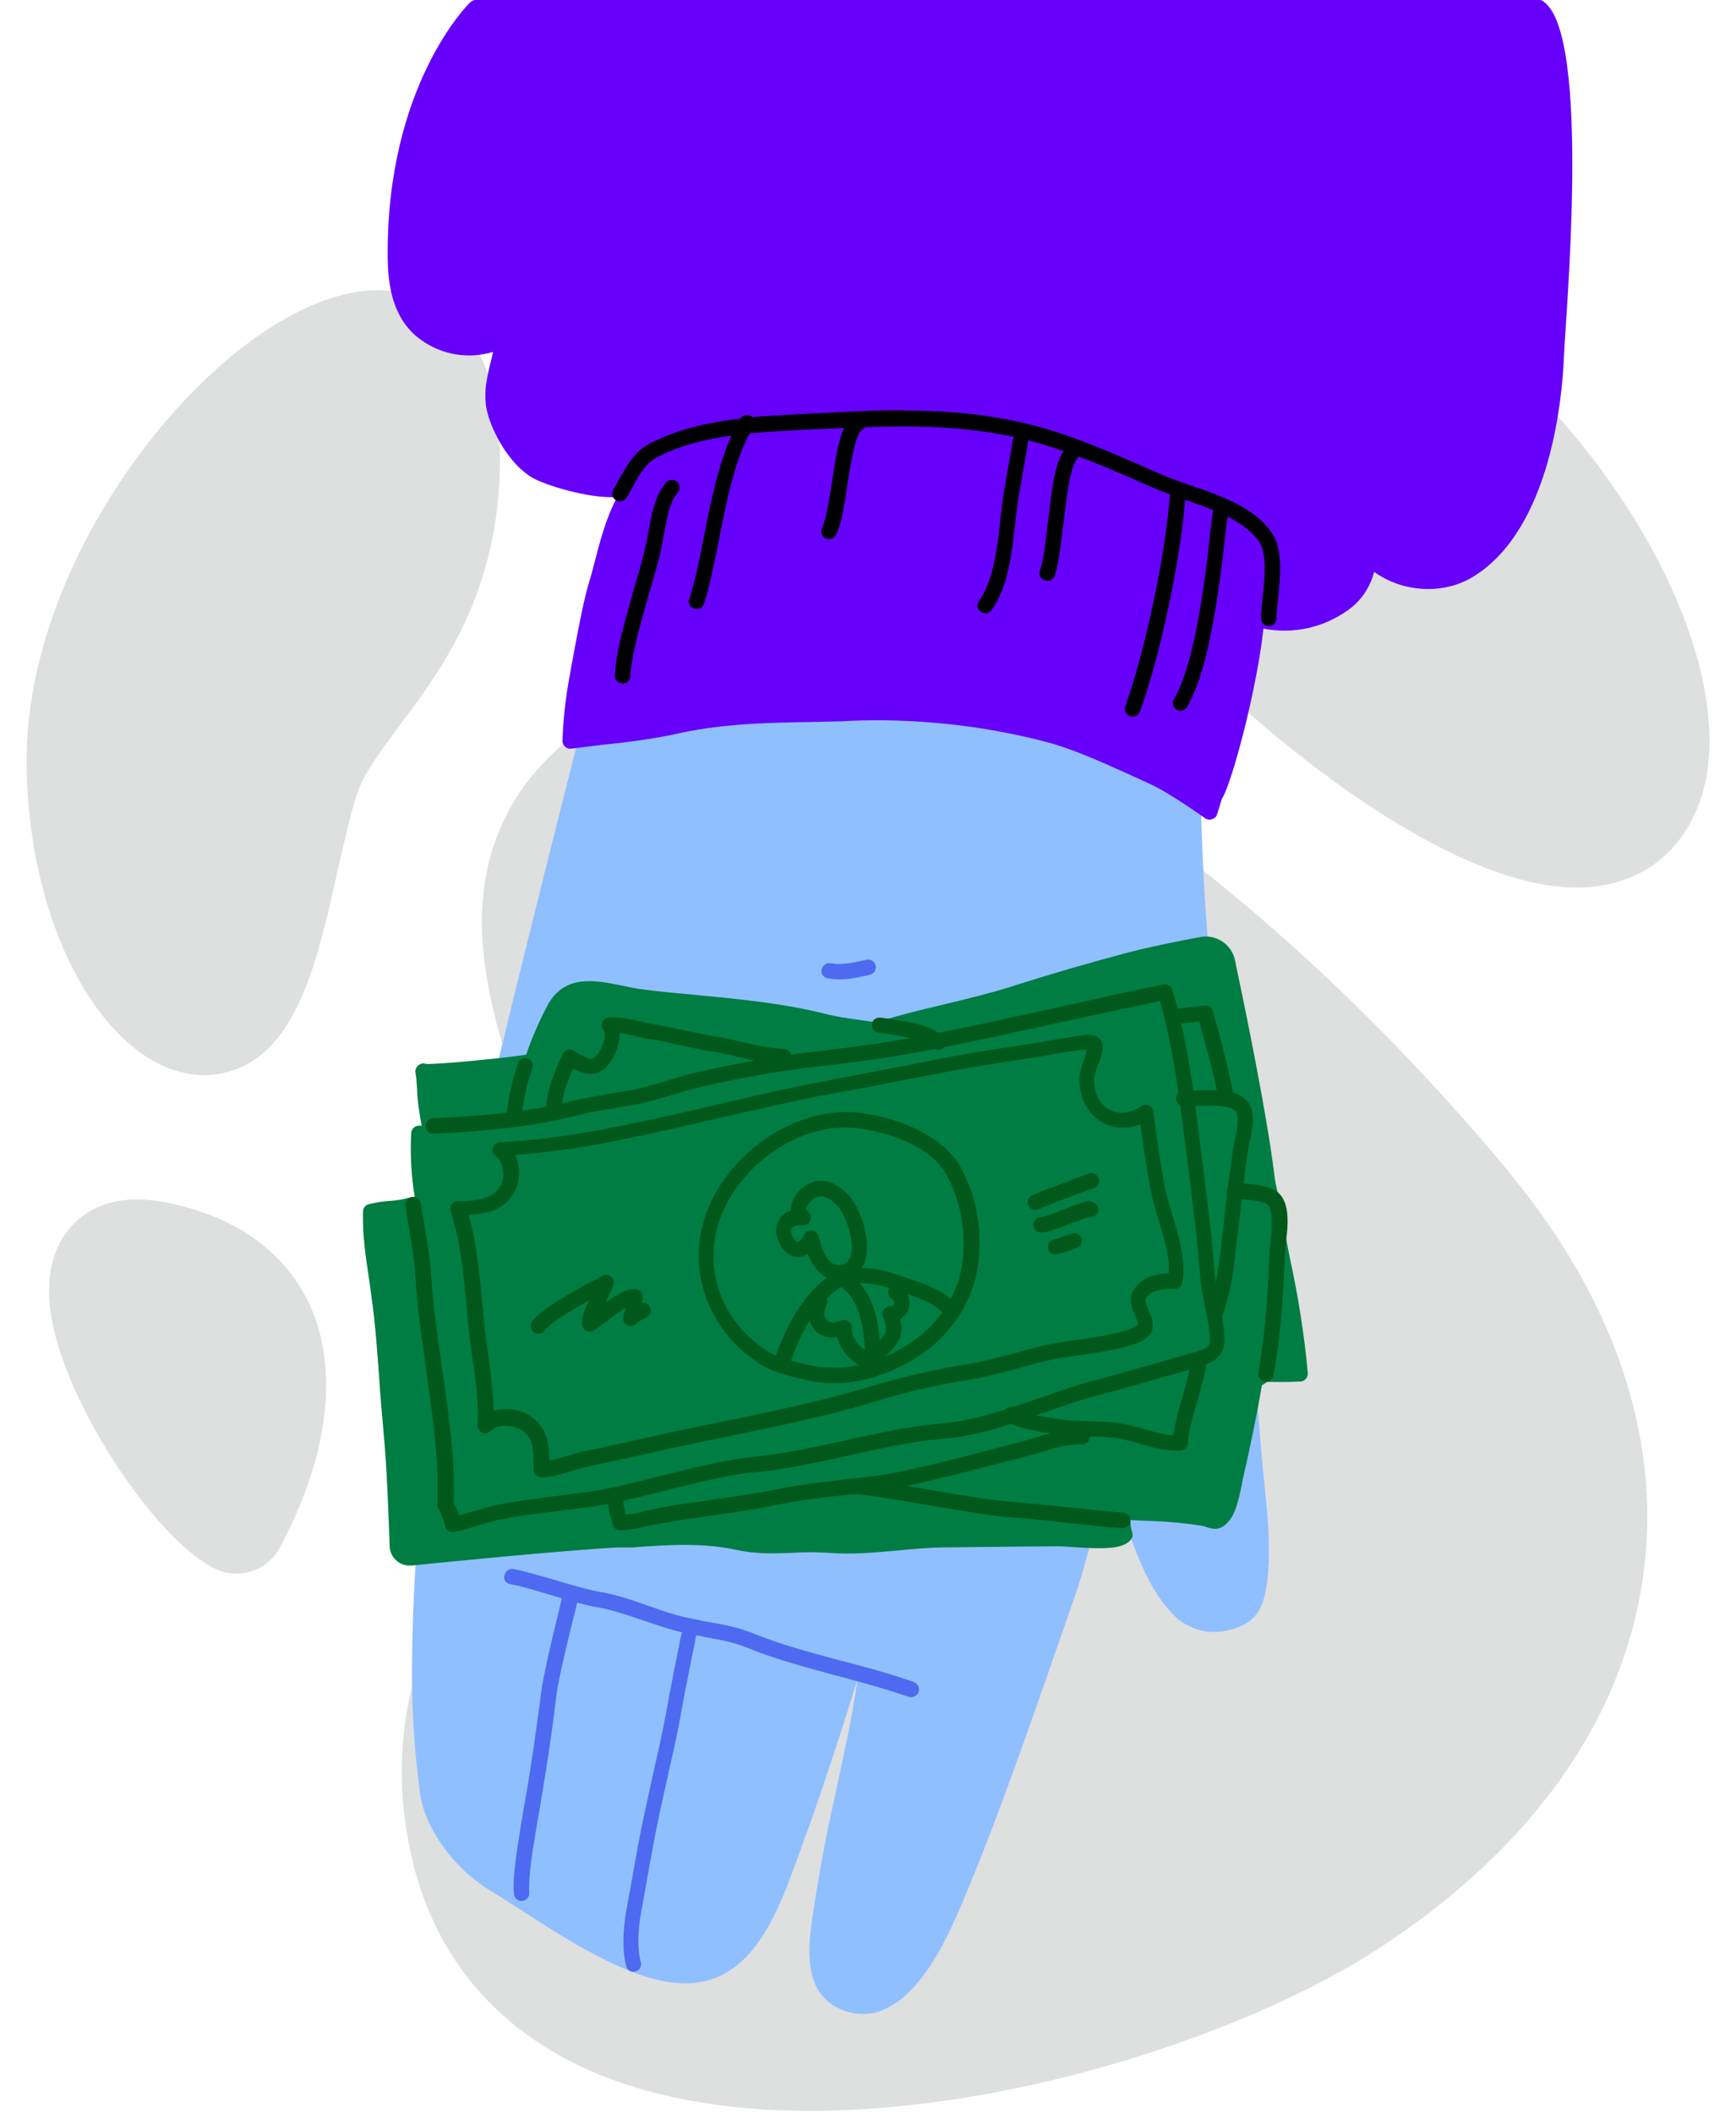 <?xml version="1.0" encoding="utf-8"?>
<!-- Generator: Adobe Illustrator 25.3.1, SVG Export Plug-In . SVG Version: 6.00 Build 0)  -->
<svg version="1.1" id="Layer_1" xmlns="http://www.w3.org/2000/svg" xmlns:xlink="http://www.w3.org/1999/xlink" x="0px" y="0px"
	 viewBox="0 0 450 547.5" style="enable-background:new 0 0 450 547.5;" xml:space="preserve">
<style type="text/css">
	.st0{opacity:0.15;}
	.st1{fill:#212529;}
	.st2{fill:#90BFFF;}
	.st3{fill:#4E6AF0;}
	.st4{fill:#6600FA;}
	.st5{fill:#007D43;}
	.st6{fill:#00591A;}
</style>
<g id="Master_x2F_Spot_Illustrations_x2F_Give">
	<g id="Background" transform="scale(1 1)" class="st0">
		<g id="Background_x2F_Fluid">
			<path id="Path" class="st1" d="M304.1,219.6c-42.3-31.9-80.4-48-113.3-48h-1.1c-1.3,0-2.5,0.2-3.8,0.6
				c-28.1,9-46.1,21.9-54.8,39.4c-12.8,25.5-3.2,53.6,6.2,80.7c6.2,18.1,12.1,35.3,10.6,49.5c-1.9,18.3-10.8,33.4-20.2,49.4
				c-13.9,23.6-29.6,50.5-21.2,89.1c5.8,26.8,22.7,46.6,48.8,57.3c16.2,6.6,35,9.4,54.7,9.4c54.2,0,115.3-21,147.9-42.4
				c38.7-25.4,62.2-58.1,67.8-94.6c5.4-35-6.1-71.2-33.3-104.7C380.4,290.5,347.7,252.5,304.1,219.6z"/>
			<path id="Path_1_" class="st1" d="M43,311.6c-20.9-4.1-27.4,9.3-28.8,13.5c-4.9,13.8,3.3,32.8,11,46.4c7.4,13,19.2,29,30.1,34.8
				c6.2,3.3,13.9,0.9,17.2-5.2c12.9-24.1,15.5-46.7,7.5-63.6C75.4,328.1,65.4,316,43,311.6z"/>
			<path id="Path_2_" class="st1" d="M97.9,75.2L97.9,75.2c-36.8,0.1-91,64.2-91,121.7c0,31.3,10.7,60.3,27.2,74.1
				c7.2,6,13.8,7.6,18.9,7.6c1.4,0,2.8-0.1,4.2-0.4l0,0c19.3-3.6,24.9-28.2,30.2-52.1c1.8-7.8,3.4-15.2,5.3-20.8
				c1.8-5.2,6-10.7,10.8-17.2c11.1-14.8,26.3-35,26.1-70C129.4,78.4,105.4,75.2,97.9,75.2z"/>
			<path id="Path_3_" class="st1" d="M414.2,120.6c-35.7-47.5-86.9-72.5-137.1-66.8c-0.4,0-0.7,0.1-1.1,0.2
				c-16.8,3.4-27.1,10.8-30.6,21.9c-6.7,21.6,16.3,45.5,36.6,66.5c4.7,4.9,9.2,9.5,12.4,13.3c14.7,17.1,36.2,36.3,56.1,50.1
				c23.2,16,42.8,24.2,58.3,24.2c2.1,0,4.2-0.1,6.2-0.5c11.5-1.8,20.3-8.9,24.9-19.9C448.9,188.2,438.7,153.3,414.2,120.6z"/>
		</g>
	</g>
	<g id="Master_x2F_Hands_x2F_Give_1_" transform="translate(0, 0) scale(1 1)">
		<g id="Master_x2F_Hands_x2F_Give">
			<g id="base" transform="translate(181, 0)">
				<path id="Path_4_" class="st2" d="M-58.6,304.8c-10.9,57.3-15.3,89.3-15.6,126.5c-0.1,11.3,0.6,22.5,2.1,33.6
					c1.3,9,8.9,19.5,18.3,25.1c2.5,1.5,13.8,8.8,16.1,10.2c5.4,3.4,10.1,6,14.6,8.2c10.4,5,18.9,6.8,25.9,4.7
					c8.5-2.5,14.3-10,19.4-22.3c1.4-3.3,5.4-14.4,5-13.4c3.4-8.9,9.8-28.3,14.2-42.6c-0.3,1.8-0.6,3.6-0.9,5.5
					c-0.9,5.4-2,10.9-3.6,18.2c0.1-0.3-2.6,12.2-3.3,15.4c-1.1,5.5-1.9,9.8-2.5,13.5c-0.2,1.1-0.3,2.1-0.6,3.6
					c-1.7,10.4-2,13.8-1.5,18.1c0.7,6.1,3.6,10.2,9.3,12.1c10.1,3.3,19.6-4.9,27.6-22.4c1.9-4.1,3.9-8.8,5.9-13.9
					c2.2-5.3,4.4-11.1,6.7-17.3c6.1-16.2,19.3-54.4,18.6-52.5c1.8-4.9,3.5-10.8,5.9-20.3c-0.2,0.7,2.2-8.6,2.8-11
					c0.3-1.1,0.6-2.2,0.8-3.1c0.1,0.2,0.1,0.4,0.2,0.6c-0.1-0.2,2.2,7.5,2.9,9.7c4.2,13.7,8,22,13.8,27.8c3.4,3.2,8.1,4.7,12.7,3.9
					c7-1.3,9.9-4.3,11-11.1c0.9-5.3,0.9-10.9,0.4-18.1c-0.2-2.4-0.4-4.5-0.8-8.5c-0.3-3.4-0.5-4.5-0.6-6.2c-0.6-6.5-1-11.8-1.9-23.5
					c-0.9-11.9-1.3-17-1.9-23.6c-1.1-12-2.2-21.6-5-42.8c-0.5-3.8-0.7-5.3-1-7.4c-2.2-16.8-3.5-27.8-4.4-39.2
					c-1.3-15.8-2-35-1.5-44.8c0.1-2.6,10.5-67.6,31.2-194.9c0.2-1.2-0.7-2.4-2-2.4H14.4c-0.9,0-1.8,0.7-2,1.6L-16,132.4
					C-20.3,149.1-53.9,279.8-58.6,304.8z"/>
				<path id="Path_5_" class="st3" d="M-4.4,423.7c0,0.1-0.1,0.4-0.2,0.8c-0.1,0.6-0.3,1.3-0.4,2.1c-0.4,2.2-0.9,4.3-1.3,6.4
					c-0.1,0.3-0.1,0.3-0.1,0.6c-0.6,3.1-1.1,5.6-1.4,7.3c-0.8,4.6-1.7,9.1-3.3,16.1c-0.2,0.8-0.3,1.3-0.6,2.7
					c-1.5,6.7-2.1,9.7-2.9,13.4c-0.7,3.4-1.2,6.2-2.3,12.3c-0.4,2.1-0.5,2.9-0.7,4c-0.4,2-0.7,3.8-1,5.4c-1,5.5-1.1,10.6-0.1,14.7
					c0.3,1.1,1.4,1.7,2.4,1.4c1.1-0.3,1.7-1.4,1.4-2.4c-0.9-3.4-0.8-8.1,0.1-13c0.3-1.7,0.6-3.4,1-5.5c0.2-1.1,0.3-1.9,0.7-4
					c1.1-6.1,1.6-8.9,2.3-12.3c0.7-3.7,1.4-6.7,2.9-13.4c0.3-1.4,0.4-2,0.6-2.7c1.6-7,2.5-11.5,3.3-16.2c0.3-1.7,0.8-4.2,1.4-7.2
					c0.1-0.3,0.1-0.3,0.1-0.6c0.4-2.1,0.8-4.2,1.3-6.4c0.2-0.8,0.3-1.4,0.4-2.1c0.1-0.4,0.1-0.6,0.2-0.8c0.2-1.1-0.5-2.1-1.6-2.4
					C-3.1,421.9-4.2,422.6-4.4,423.7z"/>
				<path id="Path_6_" class="st3" d="M-35,412.6c-0.3,1.4-0.7,2.8-1.1,4.8c-0.1,0.3-1,4.1-1.3,5.3c-0.4,1.6-0.7,2.9-1,4.2
					c-1.3,5.7-2.2,10.1-2.6,13.8c-1.1,8.4-2.3,16.8-3.7,24.9c-0.2,1-0.9,4.9-1,5.8c-0.2,1.1-0.4,2.1-0.5,3.1
					c-1.3,7.9-1.9,13.1-1.6,16.3c0.1,1.1,1.1,1.9,2.2,1.8s1.9-1.1,1.8-2.2c-0.2-2.7,0.3-7.7,1.6-15.3c0.2-1,0.3-1.9,0.5-3.1
					c0.2-0.9,0.9-4.9,1-5.8c1.4-8.2,2.7-16.6,3.7-25.1c0.4-3.6,1.3-7.9,2.6-13.4c0.3-1.3,0.6-2.6,1-4.2c0.3-1.2,1.2-5,1.3-5.2
					c0.5-2,0.8-3.5,1.2-4.9c0.2-1.1-0.4-2.1-1.5-2.4S-34.7,411.5-35,412.6z"/>
				<path id="Path_7_" class="st3" d="M33.5,253.5c3.1,0.6,6.1,0.3,11-0.9c1.1-0.3,1.7-1.3,1.5-2.4c-0.3-1.1-1.3-1.7-2.4-1.5
					c-4.3,1-6.9,1.4-9.2,0.9c-1.1-0.2-2.1,0.5-2.4,1.6C31.7,252.3,32.4,253.3,33.5,253.5z"/>
				<path id="Path_8_" class="st3" d="M-48.8,410.5c2.2,0.4,4.5,1,10.8,2.9l0.3,0.1c5.8,1.7,8.6,2.5,11.1,2.9
					c3.3,0.6,6.1,1.4,11.1,3.1c0.3,0.1,0.6,0.2,1.2,0.4c4.4,1.5,6.5,2.2,9.3,2.9c1.2,0.3,2.5,0.6,4.1,0.9c0.7,0.1,1.2,0.2,2.5,0.5
					c5.6,1,8.1,1.6,11.1,2.8c6.2,2.5,11.5,4.1,23,7.2l0.5,0.1c9.2,2.5,13.4,3.7,18.3,5.4c1,0.4,2.2-0.2,2.6-1.2
					c0.4-1-0.2-2.2-1.2-2.6c-5.1-1.8-9.2-3-18.6-5.5l-0.5-0.1c-11.3-3-16.5-4.6-22.5-7c-3.3-1.3-5.9-2-11.8-3
					c-1.3-0.2-1.8-0.3-2.4-0.5c-1.5-0.3-2.7-0.5-3.9-0.8c-2.6-0.6-4.7-1.3-8.9-2.8c-0.6-0.2-0.9-0.3-1.2-0.4
					c-5.1-1.8-8.1-2.7-11.7-3.3c-2.3-0.4-5-1.1-10.7-2.8l-0.3-0.1c-6.5-1.9-8.8-2.5-11.3-3c-1.1-0.2-2.1,0.5-2.3,1.6
					C-50.6,409.3-49.9,410.3-48.8,410.5z"/>
				<path id="Path_9_" class="st3" d="M80.5,358.7c-9.5,2.6-30.6-4-37-11.3c-8.7-9.8-13.9-26.9-13.2-41.3c0.1-1.1-0.8-2-1.9-2.1
					c-1.1-0.1-2,0.8-2.1,1.9c-0.8,15.4,4.8,33.5,14.2,44.1c7.4,8.4,30.1,15.6,41,12.6c1.1-0.3,1.7-1.4,1.4-2.5
					S81.6,358.4,80.5,358.7z"/>
				<path id="Path_10_" class="st3" d="M-49.2,352.7c6.3-0.6,12.7-0.1,18.9,1.5c2,0.5,3.9,0.9,7.1,1.6c3.6,0.8,3.9,0.8,5.3,1.1
					c9.7,2.1,16,4,21.7,7c12.6,6.5,24.3,15.1,30.7,23.5c0.7,0.9,1.9,1.1,2.8,0.4c0.9-0.7,1.1-1.9,0.4-2.8c-6.8-9-18.9-18-32.1-24.7
					c-6.1-3.1-12.7-5.1-22.7-7.3c-1.4-0.3-1.7-0.4-5.4-1.1c-3.2-0.7-5.1-1.1-7-1.5c-6.6-1.6-13.4-2.2-20.1-1.6
					c-1.1,0.1-1.9,1.1-1.8,2.2C-51.3,351.9-50.3,352.7-49.2,352.7z"/>
			</g>
			<g id="Give_x2F_Wear" transform="scale(1 1)">
				<g id="Give_x2F_Wear_x2F_Hoodie_3">
					<g id="clothing" transform="translate(175, 0)">
						<path id="Path_11_" class="st4" d="M225.1,0.4C224.8,0.1,224.4,0,224,0H-51.7c-0.5,0-1,0.2-1.4,0.6C-53.5,0.9-75,22.2-74.5,67
							c0.1,8.8,2.1,16.5,8.8,21.2c5.4,3.8,12.2,4.9,18.5,3c-0.2,1.1-0.5,2.3-0.8,3.4c-0.9,3.9-2,8.3-0.3,13.6
							c1.8,5.5,6,12.5,11.3,15.6c3.1,1.8,14.5,5.5,22,5c-2.9,5.3-4.6,11.9-6,17.4c-0.5,1.8-0.9,3.5-1.4,5c-1.3,4.3-3,13.3-4.2,19.9
							c-0.3,1.7-0.6,3.2-0.8,4.4c-1,5.4-1.6,10.9-1.8,16.4c0,0.6,0.2,1.2,0.7,1.6c0.4,0.4,1,0.6,1.6,0.5c2.3-0.3,5.1-0.6,8.1-1
							c6.1-0.6,12.1-1.4,18.1-2.6c11.9-2.8,23.4-3.1,35.6-3.3c3.4-0.1,6.9-0.1,10.4-0.3c16.9-0.7,33.9,1.1,50.3,5.3
							c7.4,1.9,14.8,5.3,21.9,8.5c1.9,0.9,3.8,1.7,5.7,2.6c4.5,2,14.1,8.7,14.1,8.8c0.3,0.2,0.7,0.4,1.2,0.4c0.5,0,1-0.2,1.4-0.5
							c0.5-0.4,0.6-0.8,1.3-3.2c0.2-0.6,0.4-1.4,0.6-1.8c2.6-4.1,9.1-28.8,10.7-44c7.5,1.5,15.3-0.2,21.5-4.5
							c3.6-2.4,6.1-6,7.2-10.2c7.4,5.3,17.8,6,25.6,1.3c20.3-12.4,23.2-46.9,23.6-57.1C230.7,83.3,237.6,9.1,225.1,0.4z"/>
						<path id="Combined-Shape" d="M59.4,106.4c9.8,0,18.4,0.7,27.1,2.4c11.3,2.2,20,5.5,38.3,13.6l0,0l0.7,0.3
							c1.5,0.7,3.2,1.3,5.6,2.2c0,0,4.5,1.6,5.8,2c8.8,3.2,14.1,6.1,17.5,10.8c2.2,3,2.7,7.1,2.3,13.1c-0.1,1-0.2,1.9-0.3,3.4
							c-0.4,3.5-0.5,4.6-0.5,6c0,1.1-0.9,2-2,2s-2-0.9-2-2c0-1.6,0.1-2.8,0.5-6.4c0.2-1.5,0.2-2.3,0.3-3.3c0.4-5.1,0-8.3-1.5-10.4
							c-1.8-2.4-4.3-4.4-8-6.2c0,0.2-0.1,0.5-0.1,0.8c-0.2,1.1-0.3,2.6-0.6,4.7l0,0l0,0.3c-0.1,0.7-0.4,3.2-0.4,3.5
							c-0.2,1.3-0.3,2.1-0.3,2.7c-2.3,17.6-4.9,30.1-9.1,37.3c-0.6,1-1.8,1.3-2.7,0.7c-1-0.6-1.3-1.8-0.7-2.7
							c3.8-6.5,6.4-18.7,8.6-35.8c0.1-0.6,0.2-1.4,0.3-2.7c0-0.3,0.3-2.7,0.4-3.5l0,0l0-0.3c0.5-4.1,0.7-5.8,0.9-6.7
							c-1.2-0.5-2.5-1-3.9-1.5c-0.7-0.2-2.1-0.8-3.4-1.2c-1.2,15.7-6.4,40.2-11.7,54.9c-0.4,1-1.5,1.6-2.6,1.2
							c-1-0.4-1.6-1.5-1.2-2.6c5.3-14.8,10.6-40.1,11.6-55.3l0,0.4c-1.7-0.6-3.1-1.2-4.4-1.7l0,0l-0.7-0.3
							c-7.6-3.4-13.5-5.9-18.6-7.8c-0.1,0.1-0.1,0.2-0.2,0.3c-1.5,1.6-2.5,6.2-3.5,15.2c-0.1,0.4-0.1,0.9-0.2,1.5l0,0l-0.2,1.5
							c-0.8,6.8-1.3,9.9-2.1,12.4c-0.4,1-1.5,1.6-2.6,1.2s-1.6-1.5-1.2-2.6c0.7-2,1.2-5,1.9-11.4l0,0l0.2-1.5c0.1-0.6,0.1-1,0.2-1.5
							c1-9,1.9-13.7,3.8-16.5c-3.1-1.1-6-2-8.9-2.7l-0.4-0.1c0.1,0.2,0.1,0.5,0,0.7c-0.3,2.3-0.6,3.8-1.4,8.4
							c-0.4,2.4-0.7,3.7-0.9,5.2c0,0.2-0.1,0.4-0.1,0.5c-0.2,1.4-0.4,2.9-0.7,5.4c-0.6,4.9-0.6,5.1-0.8,7
							c-1.1,7.6-2.6,12.8-5.5,16.8c-0.6,0.9-1.9,1.1-2.8,0.4c-0.9-0.6-1.1-1.9-0.4-2.8c2.4-3.3,3.8-8.1,4.8-15
							c0.3-1.8,0.3-2.1,0.8-6.9c0.3-2.5,0.5-4,0.7-5.5c0-0.2,0.1-0.4,0.1-0.5c0.2-1.5,0.5-2.9,0.9-5.3c0.8-4.5,1.1-6.1,1.4-8.3
							c0.1-0.4,0.2-0.7,0.4-1c-0.7-0.1-1.4-0.3-2.1-0.4c-8.5-1.6-16.8-2.3-26.4-2.3c-3.4,0-6.2,0-10.2,0.2c-0.2,0.3-0.5,0.6-0.9,0.8
							c-0.4,0.2-1.1,1.5-1.7,3.9c-0.6,2.2-1.1,4.7-1.8,9.2c-0.1,0.4-0.3,1.9-0.3,2.1c-1,6.7-1.7,9.7-2.8,11.9
							c-0.5,1-1.7,1.4-2.7,0.9c-1-0.5-1.4-1.7-0.9-2.7c0.8-1.6,1.4-4.5,2.4-10.7c0-0.2,0.3-1.7,0.3-2.1c1-6.6,1.8-10.6,3-13.1
							c-2,0.1-4.2,0.2-6.8,0.3c-2.6,0.1-4.3,0.2-6,0.3c-4.3,0.2-8.2,0.5-11.7,0.8c-3.1,6-5,12.8-7.4,24.8c-0.1,0.7-0.2,0.8-0.5,2.7
							c-1.7,8.3-2.5,12.2-3.9,16.6c-0.3,1.1-1.4,1.7-2.5,1.3c-1.1-0.3-1.7-1.4-1.3-2.5C5,151,5.9,147.2,7.5,139
							c0.4-1.9,0.4-2,0.5-2.7c2.2-10.8,4-17.6,6.6-23.4C7,113.9,1,115.6-4.5,118.4c-2.4,1.2-3.7,2.8-5.8,6.5c0,0-0.8,1.5-1.1,2
							c-0.4,0.8-0.8,1.4-1.2,2.1c-0.6,0.9-1.8,1.2-2.8,0.6c-0.9-0.6-1.2-1.8-0.6-2.8c0.4-0.6,0.7-1.2,1.1-1.9c0.2-0.4,1-1.9,1.1-1.9
							c2.4-4.3,4.2-6.5,7.5-8.2c6.6-3.3,13.7-5.2,23.2-6.3c0.6-0.9,1.7-1.2,2.7-0.7c0.2,0.1,0.3,0.2,0.4,0.3
							c3.3-0.3,6.9-0.5,10.9-0.7c1.7-0.1,3.4-0.2,6-0.3c11.7-0.6,16-0.8,21.7-0.8L59.4,106.4z M-2.3,125c0.7-0.8,2-0.9,2.8-0.2
							c0.8,0.7,0.9,2,0.2,2.8c-1.5,1.7-2.4,4.4-3.2,8.7c-0.1,0.5-0.2,1-0.3,1.6c-0.1,0.3-0.3,1.5-0.3,1.6c-0.3,1.6-0.5,2.6-0.7,3.6
							c-0.4,1.5-0.8,3.4-1.6,6c-0.3,1.2-1.8,6.1-2.1,7.3c-0.3,1.2-0.6,2.2-0.9,3.2c-2,7.3-3.1,12.3-3.2,15.6c0,1.1-1,2-2.1,1.9
							c-1.1,0-2-1-1.9-2.1c0.1-3.7,1.2-9,3.3-16.5c0.3-1,0.6-2.1,0.9-3.3c0.3-1.1,1.7-6,2.1-7.2c0.7-2.5,1.2-4.4,1.5-5.8
							c0.2-0.9,0.4-1.8,0.7-3.4c0-0.1,0.2-1.3,0.3-1.6c0.1-0.6,0.2-1.2,0.3-1.7C-5.5,130.6-4.4,127.4-2.3,125z"/>
					</g>
				</g>
			</g>
			<g id="Give_x2F_Item" transform="scale(1 1)">
				<g id="Give_x2F_Item_x2F_Cash">
					<g id="items" transform="translate(169, 242)">
						<path id="Path_12_" class="st5" d="M165.4,84.2c-0.6-3-1.1-5.4-1.3-7.1c0.5-3.7,0.6-7.8-1.9-10c-0.4-1.6-0.7-3.2-0.9-4.8
							c-1.9-15.8-7.8-44.2-10.2-55.6c-0.9-4-4.8-6.6-8.9-5.9c-6,1.1-14,2.8-18.3,3.9c-10.9,2.9-20.5,5.7-29.3,8.5
							c-6.4,2.1-13.2,3.7-19.8,5.3c-5.1,1.2-10.4,2.5-15.3,4l-2.3,0.3c-1.4-0.2-2.8-0.4-4.1-0.6c-2.4-0.3-4.8-0.7-7.1-1.2
							c-11.5-3-23.4-4.1-35-5.2c-4.4-0.4-8.9-0.8-13.3-1.4c-1.8-0.2-3.7-0.6-5.5-1c-6.9-1.4-14.8-3-19.2,5
							c-2.2,4.1-4.1,8.5-5.6,12.9c-3.9,0.7-22.9,2.6-26,2.4c-0.3-0.1-0.7-0.2-1-0.1c-0.5,0.1-1,0.4-1.3,0.8s-0.5,1-0.4,1.5
							c0.2,1.1,0.3,2.6,0.4,4.2c0.1,3.2,0.6,6.4,1.2,9.6h-0.7c-1,0-1.9,0.8-2,1.8c-0.3,5.6,0,11.2,0.9,16.7h-0.7
							c-0.2,0-0.4,0-0.5,0.1c-1.7,0.5-3.4,0.8-5.2,0.9c-1.9,0.1-3.8,0.4-5.6,0.9c-0.8,0.2-1.4,1-1.4,1.8c-0.2,5.9,0.7,11.9,1.6,17.8
							c0.2,1.5,0.4,3,0.6,4.4c1,7,1.5,14.2,2,21.2c0.3,4.5,0.7,9.1,1.1,13.6c0.9,8.8,1.4,23.8,1.6,29.8c0.1,2.8,2.4,5,5.2,5h0.5
							c10.6-1.1,37-3.7,53.1-4.7L-5,159c9.3-0.7,18.1-1.3,27.2,0.7c4.7,1,9.5,0.9,14.2,0.7c3.1-0.2,6.3-0.2,9.4,0
							c6,0.5,12-0.1,17.9-0.6c3.8-0.4,7.7-0.7,11.4-0.8c6.2-0.1,12.5-0.1,18.6-0.2l11.6-0.1c0.8,0,2.2,0.1,3.7,0.2
							c7.6,0.5,13.2,0.7,15.2-2c0.4-0.5,0.5-1.1,0.3-1.7c-0.3-1.1-0.5-2.2-0.5-3.3l3.9,0.2c4.7,0.1,9.4,0.5,14.1,1.2
							c0.8,0.1,1.4,0.3,1.9,0.5c2.1,0.6,3.6,0.8,5.8-1.8c1.7-2.1,2.6-6.3,3.2-9.3c0.1-0.6,0.2-1.2,0.3-1.6
							c1.8-7.8,3.5-15.9,4.9-24.1l1.4-0.9c1.6,0,4.9,0.1,8.6-0.1c0.5,0,1.1-0.3,1.4-0.7c0.4-0.4,0.5-1,0.5-1.5
							C169.1,103.8,167.5,93.9,165.4,84.2z"/>
						<path id="Path_13_" class="st6" d="M131.7,17.4c3,10.7,4.6,21.1,7,40.8c0.3,2.2,0.5,3.8,1,7.9c0.5,3.9,0.7,5.9,1,8.2
							c0.6,5.2,1,9.5,1.3,13.5c0.2,2.5,0.5,4.5,1.3,8.6c0.7,3.3,0.9,4.5,1.1,6.2c0.6,4.6,0.5,4.6-5.1,6.2
							c-12.2,3.5-18.2,5.2-25.3,7.1c-3.9,1.1-7.2,2.1-13.6,4.4c-1.9,0.7-2.1,0.7-2.9,1c-9.9,3.4-15.9,5-22.6,5.6
							c-7,0.6-12.4,1.6-24.5,4.3c-0.5,0.1-0.5,0.1-0.9,0.2c-10.5,2.3-15.8,3.3-22,4c-6.1,0.6-11.9,1.8-20.5,3.9
							c-1.1,0.3-1.9,0.5-4.1,1c-6.2,1.6-9.2,2.3-12.8,3.1c-3.2,0.7-6.6,1.2-11.1,1.8c-1.1,0.1-2,0.3-4,0.5
							c-7.2,0.9-10.4,1.4-14.4,2.1c-1,0.2-2.1,0.5-3.3,0.8c-1,0.3-1.6,0.5-3.5,1c-1.6,0.5-2.8,0.9-3.8,1.1c-0.4-1.1-0.8-2.3-1.4-3.3
							c0.3-9.6-0.5-17.5-3-34.7c-1.7-12-2.4-17.3-2.8-23.9c-0.2-3.4-0.6-6.5-1.6-12.2c-0.1-0.3-0.1-0.3-0.1-0.7c-0.5-3-0.7-4.3-1-6
							c-0.2-1.1-1.2-1.9-2.3-1.7s-1.9,1.2-1.7,2.3c0.2,1.7,0.5,3,1,6.1c0.1,0.3,0.1,0.3,0.1,0.7c0.9,5.6,1.3,8.5,1.5,11.7
							c0.4,6.8,1.1,12.2,2.8,24.2c2.5,17.4,3.2,25,2.9,34.6c0,0.4,0.1,0.7,0.2,1c0.8,1.5,1.4,3.1,1.8,4.7c0.2,1.1,1.3,1.7,2.4,1.5
							c1.7-0.4,3.1-0.8,5.9-1.6c1.8-0.6,2.4-0.8,3.4-1c1.1-0.3,2.1-0.6,3-0.7c3.9-0.8,7.1-1.2,14.2-2.1c2.1-0.3,2.9-0.4,4.1-0.5
							c4.6-0.6,8-1.1,11.4-1.8c3.7-0.8,6.6-1.5,12.9-3.1c2.2-0.6,2.9-0.8,4-1c8.5-2.1,14.1-3.3,19.9-3.8c6.4-0.6,11.9-1.7,22.5-4
							c0.5-0.1,0.5-0.1,0.9-0.2c11.9-2.7,17.2-3.7,24-4.3c7.2-0.6,13.4-2.2,23.6-5.8c0.8-0.3,0.9-0.3,2.9-1
							c6.4-2.2,9.5-3.3,13.3-4.3c7.1-1.9,13.1-3.6,25.4-7.1c7.3-2.1,8.8-3.8,8-10.6c-0.2-1.8-0.5-3.1-1.1-6.5
							c-0.8-3.9-1.1-5.8-1.3-8.1c-0.3-4.2-0.7-8.5-1.3-13.7c-0.3-2.3-0.5-4.3-1-8.2c-0.5-4.1-0.7-5.7-1-7.9
							c-2.5-21-4.2-31.6-7.6-43.2c-0.3-1-1.3-1.6-2.3-1.4c-7.5,1.5-13.2,2.8-27.3,5.9c-29.4,6.6-43,9.2-59.7,11.1
							c-11.4,1.3-22.8,3.2-34,5.8c-2.1,0.5-3.7,0.9-7.2,2c-4.8,1.5-7,2-9.8,2.6c-1.3,0.2-2.5,0.4-4.8,0.8c-1.1,0.2-1.3,0.2-1.7,0.3
							c-3.6,0.6-6,1-8.3,1.6c-10.3,2.6-20.7,3.8-36.6,4.6c-1.1,0.1-2,1-1.9,2.1c0.1,1.1,1,2,2.1,1.9c16.2-0.8,26.7-2.1,37.4-4.8
							c2.2-0.6,4.5-1,8-1.6c0.5-0.1,0.6-0.1,1.7-0.3c2.3-0.4,3.5-0.6,4.9-0.8c3-0.6,5.3-1.2,10.3-2.7c3.5-1,5-1.5,6.9-1.9
							c11.1-2.6,22.3-4.5,33.6-5.7c16.9-1.9,30.6-4.6,60.2-11.2C119.2,20.1,125,18.8,131.7,17.4z"/>
						<path id="Path_14_" class="st6" d="M116.8,30.3L116.8,30.3c-0.1,0.6-0.3,1.2-0.5,1.9c-0.1,0.3-0.2,0.5-0.3,0.9
							c0,0.1-0.3,0.7-0.4,0.9c-0.4,1.1-0.7,1.8-0.8,2.5c-0.1,0.4-0.2,0.9-0.2,1.2c-0.1,7.4,6.3,11,12.3,6.9c1.2-0.8,2.9,0,3.1,1.4
							c0.8,6.9,1.8,13.7,3,19.8c0.4,2,0.8,3.3,2.1,7.8c0.6,2.1,1,3.4,1.4,4.8c1.2,4.8,1.6,8.5,1,12c-0.2,1.1-1.2,1.8-2.2,1.6
							c-2.2-0.3-5.6,0.5-6.6,1.6c-1,1.1-1,1.7,0,3.8l0,0.1c0.9,2,1.2,3,1.1,4.5c-0.4,3.3-4.6,4.8-12.6,6.2c-1.8,0.3-3.6,0.6-5.8,0.9
							c-0.2,0-3.5,0.5-4.1,0.6c-3.5,0.5-6.4,1.2-12.5,2.9c-1.1,0.3-1.4,0.4-1.9,0.5c-4.1,1.1-6.9,1.8-9.8,2.3
							c-8.3,1.3-16.4,3.1-24.4,5.5c-9.9,3.1-19.2,5.2-35.4,8.6c-1,0.2-1.7,0.3-3.8,0.8c-7.6,1.5-11.1,2.3-15.4,3.2
							c-7,1.6-14,3.1-21,4.6c-1,0.2-1.9,0.5-4,1.1c-0.7,0.2-1.1,0.3-1.5,0.5c-2.6,0.8-4.4,1.1-6.3,1.1c-1.1,0-2-0.9-2-2
							c0-0.2,0-0.2,0-0.3c0-1,0-1.5,0-2c0-4-0.7-6.2-2.8-7.7c-2.3-1.7-6.7-1.8-8.2-0.1c-1.2,1.5-3.6,0.5-3.5-1.4
							c0.2-3.9,0-7.9-0.8-13.4c-0.1-1-0.2-1.7-0.5-3.5c-0.5-3.4-0.7-5-0.9-6.9c-0.2-1.8-0.3-3.3-0.6-6.3c-0.3-3.2-0.4-4.3-0.6-6
							c-0.8-8.2-1.8-14-3.6-19.3c-0.4-1.3,0.5-2.6,1.9-2.6c6.1-0.1,9.3-1,11-3.9c1.4-2.4,0.8-6.4-1.2-7.8c-1.5-1.1-0.8-3.5,1.1-3.6
							c15.8-0.9,28.5-3.3,56.5-9.8c12.7-3,18.1-4.2,25-5.5c2.1-0.4,4.1-0.8,6.1-1.2c4.3-0.8,7.9-1.5,15.6-3l0.1,0
							c12.8-2.6,18.5-3.6,25.7-4.7c3.2-0.5,5.8-0.9,11.5-1.8c1.1-0.2,1.6-0.3,2.2-0.4c2.8-0.5,4.9-0.8,6.9-1.1
							C114.8,25.5,117.4,26.8,116.8,30.3z M112.7,30c-0.5,0-1.1,0-1.9,0.1c-2,0.3-4.1,0.6-6.8,1.1c-0.6,0.1-1,0.2-2.2,0.4
							c-5.8,0.9-8.4,1.4-11.6,1.8c-7.1,1.1-12.7,2.1-25.5,4.6l-0.1,0c-7.8,1.6-11.3,2.2-15.7,3c-1.9,0.4-3.9,0.7-6,1.1
							c-6.9,1.4-12.2,2.6-24.9,5.5c-26,6.1-39,8.6-53.4,9.7c1.3,3,1.3,6.9-0.3,9.7c-2.3,4-5.9,5.5-11.8,5.8c1.4,4.9,2.2,10.4,3,17.6
							c0.2,1.6,0.3,2.8,0.6,6c0.3,3,0.4,4.5,0.6,6.3c0.2,1.9,0.4,3.5,0.9,6.8c0.3,1.9,0.4,2.6,0.5,3.6c0.5,4.1,0.8,7.4,0.9,10.5
							c3.3-1,7.3-0.3,10,1.7c3.3,2.5,4.3,5.8,4.4,10.9c0,0.1,0,0.2,0,0.3c0.9-0.2,1.9-0.4,3.1-0.8c0.4-0.1,0.8-0.2,1.5-0.4
							c2.3-0.7,3.2-1,4.4-1.2c7-1.5,14-3,21-4.6c4.3-0.9,7.8-1.7,15.4-3.2c2.1-0.4,2.7-0.6,3.8-0.8c16-3.3,25.2-5.5,35-8.5
							c8.2-2.4,16.5-4.3,24.9-5.6c2.7-0.5,5.4-1.1,9.4-2.2c0.5-0.1,0.8-0.2,1.9-0.5c6.3-1.7,9.2-2.4,13-3c0.6-0.1,4-0.6,4.2-0.6
							c2.1-0.3,3.9-0.6,5.7-0.9c2.9-0.5,5.3-1.1,7-1.7c0.9-0.3,1.6-0.7,2-1c0.1-0.1,0.2-0.2,0.3-0.2c0-0.5-0.2-1-0.7-2.2l0-0.1
							c-1.6-3.4-1.7-5.5,0.6-8.1c1.6-1.9,5-2.9,8.1-3c0.1-2.4-0.3-5.2-1.2-8.6c-0.3-1.3-0.7-2.5-1.3-4.6c-1.4-4.6-1.8-6-2.2-8.2
							c-1-5.3-1.9-11.2-2.7-17.2c-8,3.2-15.9-2.3-15.8-11.8c0-0.7,0.1-1.3,0.3-2c0.2-0.9,0.5-1.8,1-3.1
							C112.5,30.8,112.7,30.3,112.7,30C112.8,30,112.7,30,112.7,30z"/>
						<path id="Path_15_" class="st6" d="M44,116.3c-1.1-0.1-2.2-0.3-3.2-0.5c-6.8-1.5-9.9-2.4-13.2-4.6
							c-11.4-7.4-17.3-20.4-15-33.4c3.3-18.4,23.2-33.7,41.4-31.4c11.5,1.5,22,6.6,26.2,14.4c3.6,6.8,5.2,14.5,4.6,22.2
							c-0.5,10.2-6.1,19.9-14.9,25.9C62,114.3,52.5,117.2,44,116.3z M67.6,105.6c7.7-5.3,12.7-13.8,13.1-22.8c0.5-7-1-13.9-4.2-20.1
							c-3.4-6.5-12.8-11-23.2-12.3c-16.1-2.1-34,11.8-36.9,28.1c-2.1,11.4,3.1,22.8,13.2,29.4c2.7,1.8,5.6,2.7,11.9,4
							c0.9,0.2,1.8,0.3,2.8,0.4C51.9,113.1,60.5,110.5,67.6,105.6z"/>
						<path id="Path_16_" class="st6" d="M-18.1,101.2c0.1,1.5,1.7,2.4,3,1.6c1.1-0.7,1.8-1.2,4.1-3c1.7-1.3,3-2.2,4.1-2.8
							c-0.1,0.7-0.3,1.3-0.5,2c-0.7,2.1,2,3.6,3.4,1.9c0.3-0.3,0.5-0.5,1.3-0.8c0.6-0.3,0.7-0.3,1-0.5c0.2-0.1,0.3-0.2,0.5-0.3
							c0.9-0.6,1.2-1.8,0.6-2.8c-0.4-0.7-1.2-1-2-0.9c0.1-0.5,0.1-0.9,0.2-1.4c0.1-1.3-1-2.3-2.2-2.2c-2.5,0.3-4.4,1.3-7.5,3.6
							c0,0,0,0,0,0c1.2-2.2,1.7-3.3,2.1-4.7c0.5-1.7-1.3-3.1-2.8-2.3c-9.1,4.7-16.3,9.1-18.3,11.9c-0.6,0.9-0.4,2.2,0.5,2.8
							c0.9,0.6,2.2,0.4,2.8-0.5c1.1-1.6,5.7-4.6,11.5-7.8C-17.6,97.5-18.2,99.2-18.1,101.2z"/>
						<path id="Path_17_" class="st6" d="M107.7,64.2c-3.7,1.4-6.5,2.4-9.1,3.5c-1,0.4-1.5,1.6-1.1,2.6c0.4,1,1.6,1.5,2.6,1.1
							c2.6-1.1,5.3-2.1,8.9-3.5c1.2-0.4,5.2-1.9,5.6-2l0,0c1-0.4,1.6-1.5,1.2-2.6c-0.4-1-1.5-1.6-2.6-1.2
							C112.8,62.3,108.8,63.7,107.7,64.2z"/>
						<path id="Path_18_" class="st6" d="M115.1,72.8c0.8-0.8,0.8-2.1,0-2.8c-1.1-1-2-0.9-4.3-0.1c-1,0.3-1.2,0.4-4.3,1.6
							c-0.2,0.1-0.3,0.1-0.5,0.2c-2.8,1.1-4.4,1.6-5.3,1.7c-1.1,0.1-1.9,1.1-1.8,2.2c0.1,1.1,1.1,1.9,2.2,1.8
							c1.4-0.1,3.2-0.7,6.3-1.9c0.2-0.1,0.2-0.1,0.5-0.2c3-1.1,3.2-1.2,4.1-1.5c0.5-0.2,0.8-0.3,1.1-0.3
							C113.8,73.5,114.6,73.3,115.1,72.8z"/>
						<path id="Path_19_" class="st6" d="M105.1,83c1.7-0.4,3.4-1,5.1-1.6c1-0.4,1.5-1.6,1.1-2.6c-0.4-1-1.6-1.5-2.6-1.1
							c-1.5,0.6-3,1.1-4.6,1.5c-1.1,0.3-1.7,1.4-1.4,2.4C102.9,82.6,104,83.3,105.1,83z"/>
						<path id="Path_20_" class="st6" d="M33,80.2c1.6,3.3,4.8,4.5,7.4,2.7c0.4,1.1,0.9,2.1,1.5,3c1.8,2.7,4.3,4.2,7.4,3.8
							c5.1-0.7,7-5,6.3-10.7c-0.5-4.4-2.6-9.3-4.8-11.5c-3.5-3.5-7-4.6-10.9-2.4c-1.6,1-3,2.8-3.6,4.6c-0.2,0.7-0.3,1.4-0.3,2
							C32.4,73,31.2,76.6,33,80.2z M40.1,71c0.3-0.9,1.1-2,1.9-2.4c1.9-1.1,3.7-0.5,6,1.8c1.5,1.5,3.2,5.6,3.7,9.1
							c0.5,3.8-0.5,6-2.9,6.3c-2.6,0.4-4.5-2.6-5.6-7.4c-0.4-1.9-2.9-2.1-3.8-0.4c-1.1,2.3-2,2.2-2.9,0.5c-1-1.9-0.3-3.2,2.6-3
							c2.3,0.1,2.9-3,0.9-3.8C40,71.4,40.1,71.2,40.1,71z"/>
						<path id="Path_21_" class="st6" d="M36.1,110.4c3-8.8,8.9-17.7,14.3-19.4c2.7-0.9,7.4-0.5,10.8,0.7c0.4,0.1,5.1,1.7,6.6,2.2
							c3.8,1.4,6.4,2.8,7.5,4.3c0.7,0.9,1.9,1,2.8,0.3c0.9-0.7,1-1.9,0.3-2.8c-1.8-2.2-4.8-3.9-9.3-5.5c-1.6-0.6-6.2-2.1-6.6-2.2
							c-4.2-1.5-9.7-1.9-13.4-0.8c-7,2.2-13.5,12-16.9,21.9c-0.4,1,0.2,2.2,1.2,2.5C34.6,112,35.8,111.5,36.1,110.4z"/>
						<path id="Path_22_" class="st6" d="M55.4,112.8c0.8,0.4,1.8,0.1,2.4-0.6c0.4-0.5,0.9-1,1.5-1.6c0.4-0.4,2-1.8,2.3-2.2
							c2.7-2.6,3.7-5.1,2.7-8.5c1.1-0.7,2-1.7,2.3-3.1c0.6-2.3-0.5-4.6-2.5-5.7c-1-0.5-2.2-0.1-2.7,0.9c-0.5,1-0.1,2.2,0.9,2.7
							c0.4,0.2,0.6,0.7,0.5,1.1s-0.5,0.8-1,0.7c-1.5,0-2.5,1.5-1.9,2.8c1.3,3,1,4.2-1,6.2c-0.3,0.3-1.9,1.7-2.3,2.2
							c-0.2,0.2-0.5,0.5-0.7,0.7c-2.5-1.6-4.3-4.1-4.1-6.2c0.1-1.5-1.4-2.6-2.8-2c-3.6,1.5-5.4-0.7-3.7-4.1c0.5-1,0.1-2.2-0.9-2.7
							c-1-0.5-2.2-0.1-2.7,0.9c-2.8,5.8,0.5,11.1,6.3,10.2C48.9,108.1,51.9,111.2,55.4,112.8z"/>
						<path id="Path_23_" class="st6" d="M49.6,91.9c3.7,3.1,5.4,8.9,5.6,16.6c0,1.1,0.9,2,2,2s2-0.9,2-2c-0.2-8.7-2.1-15.5-7-19.6
							c-0.8-0.7-2.1-0.6-2.8,0.2S48.8,91.2,49.6,91.9z"/>
						<path id="Path_24_" class="st6" d="M58.7,25.6c8.2,1.1,11.9,2,14.2,4c0.8,0.7,2.1,0.6,2.8-0.2s0.6-2.1-0.2-2.8
							c-3.1-2.7-7.2-3.7-16.3-4.9c-1.1-0.1-2.1,0.6-2.2,1.7S57.6,25.4,58.7,25.6z"/>
						<path id="Path_25_" class="st6" d="M-33.9,48.2c0.4-4.6,1.4-9.1,2.9-13.4c0.4-1-0.2-2.2-1.2-2.5c-1-0.4-2.2,0.2-2.5,1.2
							c-1.6,4.6-2.6,9.5-3.1,14.3c-0.1,1.1,0.7,2.1,1.8,2.2C-35,50.1-34,49.3-33.9,48.2z"/>
						<path id="Path_26_" class="st6" d="M-18.2,35.9c1.1,0.4,2.1,0.5,3.1,0.4c3.8-0.6,6.9-6.3,6.7-10.6c0.8,0.1,1.7,0.2,2.7,0.5
							c0.5,0.1,1,0.2,1.8,0.4c2.5,0.6,3,0.7,4,0.8c2.2,0.3,4,0.7,7.7,1.6L8,29c4,0.9,5.8,1.3,8.2,1.6c1.8,0.3,3.3,0.6,6.1,1.3
							c1.4,0.3,1.6,0.4,2.2,0.5c3.9,0.9,6.6,1.3,9.6,1.4c1.1,0,2-0.8,2.1-1.9c0-1.1-0.8-2-1.9-2.1c-2.7-0.1-5.2-0.5-8.9-1.3
							c-0.6-0.1-0.7-0.2-2.1-0.5c-3-0.7-4.5-1-6.4-1.3c-2.2-0.4-4-0.7-7.9-1.6l-0.2,0c-3.8-0.9-5.7-1.2-8-1.6
							c-0.9-0.1-1.4-0.3-3.7-0.8c-0.8-0.2-1.3-0.3-1.9-0.4c-2.7-0.6-4.7-0.8-6.5-0.6c-1.6,0.2-2.3,2.1-1.2,3.3
							c1.2,1.3-1.2,7-3.1,7.4c-0.3,0-0.6,0-1.1-0.2c-0.5-0.2-1.1-0.5-1.9-0.9c0.1,0.1-1.5-0.9-1.8-1.1c-1-0.5-2.3-0.1-2.8,1
							c-0.6,1.3-0.7,1.6-1,2.3c-0.9,2.1-1.6,3.8-2.1,5.5c-0.6,1.9-1,3.7-1.1,5.4c-0.1,1.1,0.8,2.1,1.9,2.1s2.1-0.8,2.1-1.9
							c0.1-1.3,0.4-2.8,0.9-4.4c0.5-1.5,1.1-3.1,2-5.1c0-0.1,0.1-0.1,0.1-0.2C-19.7,35.3-19,35.7-18.2,35.9z"/>
						<path id="Path_27_" class="st6" d="M137.8,44.7c0.9,0,1.7,0,3.8-0.1c1.3,0,2.1-0.1,2.9-0.1c4.2,0,6.5,0.6,7.1,1.9
							c0.3,0.7,0.3,2.2,0,4.4c-0.1,0.6-0.2,1.2-0.4,2c0,0.1-0.3,1.5-0.4,1.9c-0.1,0.7-0.2,1.2-0.3,1.7c-0.2,1.9-0.4,3.5-0.9,7
							l-0.1,0.6c-0.4,3.5-0.7,5.5-0.9,7.6c-0.1,1.2-0.3,2.5-0.5,4.4c0,0.4-0.1,0.8-0.2,1.7c-0.1,0.7-0.1,1.2-0.2,1.7
							c-0.1,1.3-0.2,2.4-0.4,3.4c-0.8,6.6-1.7,11.2-3.2,14.7c-0.4,1,0.1,2.2,1.1,2.6c1,0.4,2.2-0.1,2.6-1.1c1.6-4,2.6-8.9,3.4-15.8
							c0.1-1,0.2-2.1,0.4-3.4c0.1-0.5,0.1-1,0.2-1.7c0.1-0.8,0.1-1.3,0.2-1.7c0.2-1.9,0.3-3.2,0.5-4.4c0.3-2.2,0.5-4.1,0.9-7.6
							l0.1-0.6c0.4-3.6,0.6-5.1,0.9-7c0-0.3,0.1-0.8,0.2-1.4c0.1-0.4,0.3-1.7,0.4-1.8c0.2-0.8,0.3-1.5,0.4-2.1
							c0.5-2.9,0.5-5-0.2-6.7c-1.5-3.4-5-4.3-10.8-4.3c-0.9,0-1.6,0-3,0.1c-2.1,0.1-2.7,0.1-3.5,0.1c-1.1,0-2,0.8-2.1,1.9
							C135.8,43.7,136.6,44.6,137.8,44.7z"/>
						<path id="Path_28_" class="st6" d="M128.5,128.6c-0.3-0.1-0.4-0.1-0.9-0.3c-3.5-1-5.1-1.3-7.2-1.6c-2-0.2-3.5-0.3-7-0.4
							l-0.3,0c-3.5-0.1-5.3-0.2-7.3-0.5c-0.4-0.1-2.1-0.3-2.6-0.4c-1.1-0.2-2-0.3-2.9-0.5c-2.9-0.5-5-1.2-6.2-2
							c-0.9-0.6-2.2-0.3-2.8,0.6s-0.3,2.2,0.6,2.8c1.8,1.1,4.3,1.9,7.6,2.5c0.9,0.2,1.9,0.3,3,0.5c0.5,0.1,2.3,0.3,2.6,0.4
							c2.2,0.3,4.1,0.4,7.7,0.5l0.3,0c3.4,0.1,4.9,0.2,6.7,0.4c1.8,0.2,3.3,0.6,6.6,1.5c0.5,0.1,0.7,0.2,0.9,0.3
							c4.2,1.2,6.7,1.6,9.7,1.5c1,0,1.8-0.8,1.9-1.8c0.2-2.6,0.8-5.3,2-9.4c0.1-0.5,0.2-0.9,0.5-1.7c1.3-4.7,1.9-6.8,2.3-9.4
							c0.2-1.1-0.6-2.1-1.7-2.3c-1.1-0.2-2.1,0.6-2.3,1.7c-0.4,2.4-0.9,4.4-2.2,9c-0.2,0.8-0.4,1.2-0.5,1.7c-1,3.4-1.5,5.9-1.9,8.3
							C133.4,129.8,131.4,129.4,128.5,128.6z"/>
						<path id="Path_29_" class="st6" d="M122.2,150c-3.3-0.3-5.9-0.5-13.1-1.3c-0.6-0.1-0.6-0.1-1.2-0.1
							c-6.7-0.7-10.6-1.1-14.4-1.4c-4.2-0.3-9.1-1-19.6-2.8l-0.5-0.1c-13.4-2.3-18.3-3-22.5-3.1c-1.1,0-2,0.9-2,2c0,1.1,0.9,2,2,2
							c3.9,0,8.7,0.8,21.8,3l0.5,0.1c10.6,1.8,15.6,2.6,20,2.9c3.7,0.3,7.6,0.6,14.2,1.4c0.6,0.1,0.6,0.1,1.2,0.1
							c7.2,0.8,9.8,1.1,13.2,1.3c1.1,0.1,2.1-0.7,2.2-1.8C124.1,151.1,123.3,150.1,122.2,150z"/>
						<path id="Path_30_" class="st6" d="M150.8,68.7c3.7,0.1,7.7,0.6,8.6,1.3c1,0.7,1.4,2.9,1.2,6.4c0,0.9-0.1,1.7-0.2,3
							c-0.2,2.4-0.3,2.5-0.3,3.3c0,1-0.1,1.5-0.1,2c-0.3,6.1-0.5,9.5-0.8,13.2c-0.5,5.6-1.1,10.6-2,15.8c-0.2,1.1,0.5,2.1,1.6,2.3
							c1.1,0.2,2.1-0.5,2.3-1.6c1-5.3,1.6-10.5,2.1-16.2c0.3-3.8,0.5-7.2,0.8-13.4c0-0.5,0-1,0.1-2c0-0.7,0-0.8,0.3-3.1
							c0.1-1.3,0.2-2.2,0.3-3.2c0.3-4.8-0.4-8-2.8-9.8c-1.9-1.4-6.2-2-10.9-2.1c-1.1,0-2,0.9-2,2C148.8,67.8,149.7,68.7,150.8,68.7z
							"/>
						<path id="Path_31_" class="st6" d="M-6.9,149.9c-0.4-1.4-0.6-2.5-0.5-2.7c0.1-1.1-0.7-2.1-1.8-2.2c-1.1-0.1-2.1,0.7-2.2,1.8
							c-0.1,0.9,0.1,2.1,0.6,4.1c0.1,0.2,0.1,0.4,0.2,0.6c0.1,0.4,0.4,1.6,0.4,1.6c0.2,0.9,1.1,1.5,2,1.5c2.1-0.1,3.6-0.4,7.4-1.2
							c0.7-0.2,1.1-0.2,1.5-0.3c0.8-0.2,1.5-0.3,2.2-0.4c3.5-0.6,6.4-1.1,12.8-2l0.5-0.1c8-1.1,11.9-1.7,16.5-2.7
							c4.5-0.9,8.2-1.5,16.6-2.4l0.1,0c9.1-1.1,13.3-1.7,18.4-2.8c7.9-1.8,14.6-3.5,28-7c0.7-0.2,1.4-0.4,2.3-0.6
							c0.3-0.1,0.7-0.2,1.2-0.3c0.3-0.1,0.3-0.1,0.6-0.2c0.3-0.1,0.3-0.1,0.6-0.2c1.8-0.5,3-0.9,4.2-1.2c2.7-0.7,4.9-1,6.8-0.9
							c1.1,0,2-0.8,2.1-1.9c0-1.1-0.8-2-1.9-2.1c-2.3-0.1-4.9,0.3-7.9,1c-1.3,0.3-2.5,0.7-4.4,1.2c-0.3,0.1-0.3,0.1-0.6,0.2
							c-0.3,0.1-0.3,0.1-0.6,0.2c-0.5,0.1-0.8,0.2-1.1,0.3c-0.8,0.2-1.5,0.4-2.2,0.6c-13.3,3.5-20,5.2-27.8,7c-4.9,1.1-9,1.7-18,2.7
							l-0.1,0c-8.5,1-12.3,1.5-17,2.5c-4.4,0.9-8.3,1.5-16.2,2.6l-0.5,0.1c-6.5,0.9-9.4,1.3-13,2c-0.7,0.1-1.5,0.3-2.3,0.5
							c-0.4,0.1-0.8,0.2-1.5,0.3c-2.4,0.6-3.9,0.9-5.1,1C-6.8,150.2-6.9,150.1-6.9,149.9z"/>
						<path id="Path_32_" class="st6" d="M142.3,24.3c0.6,2.3,1.3,4.7,1.9,7c0.2,0.7,0.3,1.3,0.5,1.9c1.1,4.3,1.8,7.6,2.1,9.6
							c0.1,1.1,1.2,1.9,2.3,1.7c1.1-0.1,1.9-1.2,1.7-2.3c-0.3-2.2-1.1-5.6-2.2-10.1c-0.2-0.6-0.3-1.3-0.5-2
							c-0.6-2.3-1.2-4.8-1.9-7.1c-0.2-0.8-0.4-1.6-0.6-2.2c-0.1-0.4-0.2-0.7-0.2-0.8c-0.3-0.9-1.2-1.6-2.2-1.4l-8.2,0.9
							c-1.1,0.1-1.9,1.1-1.8,2.2s1.1,1.9,2.2,1.8l6.5-0.8C142,23.3,142.2,23.8,142.3,24.3z"/>
					</g>
				</g>
			</g>
		</g>
	</g>
</g>
</svg>
